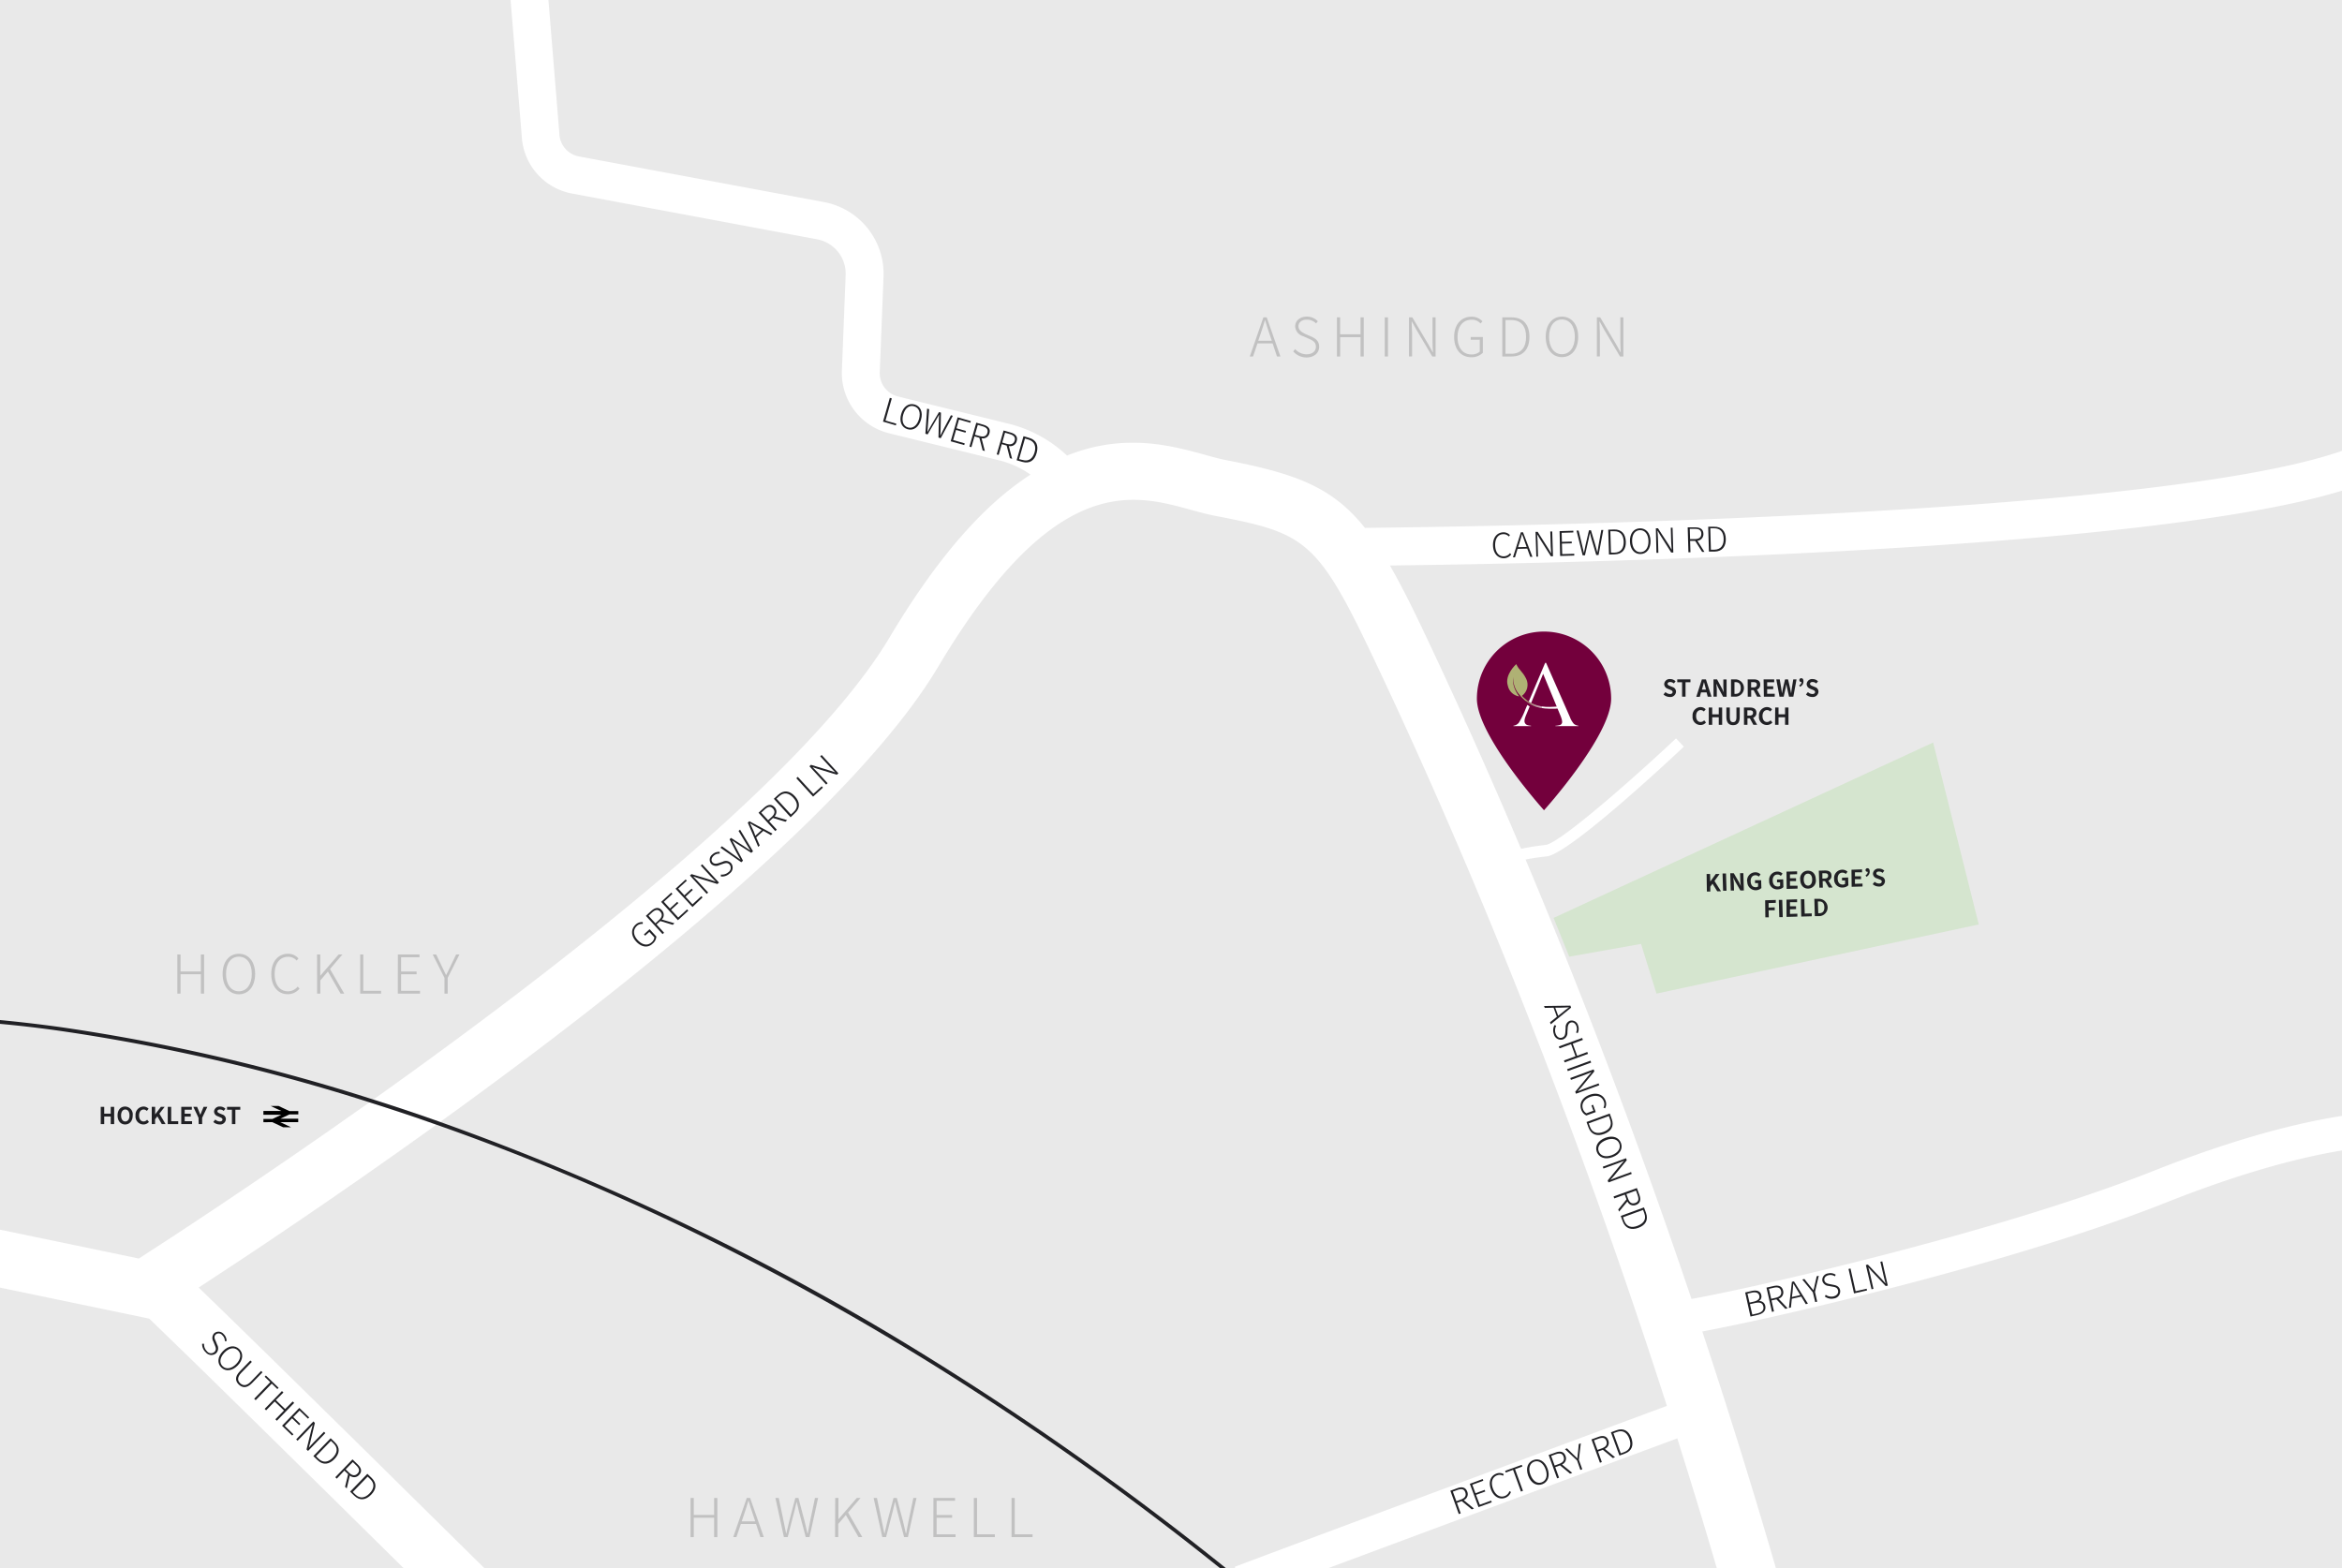<svg xmlns="http://www.w3.org/2000/svg" xmlns:xlink="http://www.w3.org/1999/xlink" viewBox="0 0 618.91 414.5"><defs><style>.cls-1{fill:none;}.cls-2{fill:#e9e9e9;}.cls-3{fill:#73003c;}.cls-4{fill:#fff;}.cls-5{fill:#d5e5cf;}.cls-6{clip-path:url(#clip-path);}.cls-7{fill:#afb174;}.cls-8{fill:#afb274;}.cls-9{fill:#b0b275;}.cls-10{fill:#b0b376;}.cls-11{fill:#b1b377;}.cls-12{fill:#b2b478;}.cls-13{fill:#b2b479;}.cls-14{fill:#b3b57a;}.cls-15{fill:#b3b57b;}.cls-16{fill:#b4b67c;}.cls-17{fill:#b4b67d;}.cls-18{fill:#b5b77e;}.cls-19{fill:#b6b87f;}.cls-20{fill:#b6b980;}.cls-21{fill:#b7b981;}.cls-22{fill:#b7ba82;}.cls-23{fill:#b8ba83;}.cls-24{fill:#b9bb84;}.cls-25{fill:#b9bb85;}.cls-26{fill:#babc86;}.cls-27{fill:#babc87;}.cls-28{fill:#bbbd88;}.cls-29{fill:#bbbd89;}.cls-30{fill:#bcbe8a;}.cls-31{fill:#bcbf8b;}.cls-32{fill:#bdbf8c;}.cls-33{fill:#bec08d;}.cls-34{fill:#bec08e;}.cls-35{fill:#bfc18f;}.cls-36{fill:#bfc190;}.cls-37{fill:#c0c291;}.cls-38{fill:#c0c292;}.cls-39{fill:#c1c393;}.cls-40{fill:#c1c394;}.cls-41{fill:#c2c495;}.cls-42{fill:#c2c595;}.cls-43{fill:#c3c596;}.cls-44{fill:#c4c697;}.cls-45{fill:#c4c698;}.cls-46{fill:#c5c799;}.cls-47{fill:#c5c79a;}.cls-48{fill:#c6c89b;}.cls-49{fill:#c6c89c;}.cls-50{fill:#c7c99d;}.cls-51{fill:#c7c99e;}.cls-52{fill:#c8ca9f;}.cls-53{fill:#c9cba0;}.cls-54{fill:#c9cba1;}.cls-55{fill:#cacca2;}.cls-56{fill:#cacca3;}.cls-57{fill:#cbcda4;}.cls-58{fill:#cbcda5;}.cls-59{fill:#cccea6;}.cls-60{fill:#cdcea7;}.cls-61{fill:#cdcfa8;}.cls-62{fill:#ced0a9;}.cls-63{fill:#ced0aa;}.cls-64{fill:#cfd1ab;}.cls-65{fill:#cfd1ac;}.cls-66{fill:#d0d2ad;}.cls-67{fill:#d1d2ae;}.cls-68{fill:#d1d3af;}.cls-69{fill:#d2d4b0;}.cls-70{fill:#d2d4b1;}.cls-71{fill:#d3d5b2;}.cls-72{fill:#d3d5b3;}.cls-73{fill:#d4d6b4;}.cls-74{fill:#d5d6b5;}.cls-75{fill:#d5d7b6;}.cls-76{fill:#d6d7b7;}.cls-77{fill:#d6d8b8;}.cls-78{fill:#d7d9b9;}.cls-79{fill:#d7d9ba;}.cls-80{fill:#d8dabb;}.cls-81{fill:#d9dabc;}.cls-82{fill:#d9dbbd;}.cls-83{fill:#dadbbe;}.cls-84{fill:#dadcbf;}.cls-85{fill:#dbddc0;}.cls-86{fill:#dcddc1;}.cls-87{fill:#dcdec2;}.cls-88{fill:#dddec3;}.cls-89{fill:#dddfc4;}.cls-90{fill:#dedfc5;}.cls-91{fill:#dee0c6;}.cls-92{fill:#dfe1c7;}.cls-93{fill:#e0e1c8;}.cls-94{fill:#e0e2c9;}.cls-95{fill:#e1e2ca;}.cls-96{fill:#e1e3cb;}.cls-97{fill:#e2e3cc;}.cls-98{fill:#e3e4cd;}.cls-99{fill:#e3e4ce;}.cls-100{fill:#e4e5d0;}.cls-101{fill:#e4e6d1;}.cls-102{fill:#e5e6d2;}.cls-103{fill:#e5e7d3;}.cls-104{fill:#e6e7d4;}.cls-105{fill:#e7e8d5;}.cls-106{fill:#e7e8d6;}.cls-107{fill:#e8e9d7;}.cls-108{fill:#e8ead8;}.cls-109{fill:#e9ead9;}.cls-110{fill:#eaebda;}.cls-111{fill:#eaebdb;}.cls-112{fill:#ebecdc;}.cls-113{fill:#ebecdd;}.cls-114{fill:#ecedde;}.cls-115{fill:#edeedf;}.cls-116{fill:#edeee0;}.cls-117{fill:#eeefe1;}.cls-118{fill:#eeefe2;}.cls-119{fill:#eff0e3;}.cls-120{fill:#f0f0e4;}.cls-121{fill:#f0f1e5;}.cls-122{fill:#f1f2e6;}.cls-123{fill:#f2f2e7;}.cls-124{fill:#f2f3e8;}.cls-125{fill:#f3f3e9;}.cls-126{fill:#f3f4ea;}.cls-127{fill:#f4f4eb;}.cls-128{fill:#f5f5ec;}.cls-129{fill:#f5f6ed;}.cls-130{fill:#f6f6ee;}.cls-131{fill:#f6f7ef;}.cls-132{fill:#f7f7f0;}.cls-133{fill:#f8f8f1;}.cls-134{fill:#f8f8f2;}.cls-135{fill:#f9f9f3;}.cls-136{fill:#f9f9f4;}.cls-137{fill:#fafaf5;}.cls-138{fill:#fafbf6;}.cls-139{fill:#fbfbf7;}.cls-140{fill:#fbfcf8;}.cls-141{fill:#fcfcf9;}.cls-142{fill:#fdfdfa;}.cls-143{fill:#fdfdfb;}.cls-144{fill:#fdfdfc;}.cls-145{fill:#fefefd;}.cls-146{fill:#fefefe;}.cls-147{fill:#fffffe;}.cls-148{fill:#212125;}.cls-149{opacity:0.2;}.cls-150{fill:#222125;}</style><clipPath id="clip-path"><path class="cls-1" d="M411.45,186.74c-2.33.15-5.72.54-8.89-2.45l-.36-.38a3.63,3.63,0,0,0,1.11-4.53c-1.05-2.08-1.75-2.06-2.62-3.85,0,0-3.17,2.8-2.22,5.72a3.59,3.59,0,0,0,3,2.81,8.61,8.61,0,0,1-1.28-2.31,5.65,5.65,0,0,1-.26-2.81,2.08,2.08,0,0,1,.07-.33c0,.11-.05.22-.07.33a6.25,6.25,0,0,0,1.75,4.82,1,1,0,0,0,.18.24c2.93,3.22,5.79,3.31,8.48,3.31.56,0,1.07,0,1.52-.08"></path></clipPath></defs><g id="Layer_2" data-name="Layer 2"><g id="Artwrok"><rect class="cls-2" width="618.91" height="414.5"></rect><path class="cls-3" d="M425.77,184.66c0,9.79-17.74,29.49-17.74,29.49s-17.74-19.7-17.74-29.49a17.74,17.74,0,0,1,35.48,0Z"></path><path class="cls-4" d="M115.32,297.26l-4.62-1.62c-4.45-1.52-8.8-2.94-13.07-4.29C68.48,312,44.36,327.7,36.69,332.63L0,325l0,.09v15.23l39.45,8.2c10.86,10.4,41.64,40.68,67.27,66h21.34c-9.81-9.7-56.93-56.25-75.56-74.22C65.41,331.89,88.82,316.34,115.32,297.26Z"></path><path class="cls-4" d="M618.91,119.16c-49.94,17.42-224.72,20-258.21,20.36-8.5-10.66-18-14.32-36.61-17.89-1.6-.31-3.53-.83-5.56-1.4-8.84-2.43-20.95-5.76-35.75-.14l-.8.32a34.67,34.67,0,0,0-15.5-8.44l-29.17-7.18a6.34,6.34,0,0,1-4.82-6.4l1-25.35a19.28,19.28,0,0,0-15.64-19.61L153,41.35a6.32,6.32,0,0,1-5.17-5.92L144.93,0h-10l2.95,36a16.28,16.28,0,0,0,13.32,15.16L216,63.26a9.23,9.23,0,0,1,7.48,9.39l-1,25.34a16.4,16.4,0,0,0,12.43,16.51l29.17,7.18a24.63,24.63,0,0,1,8.25,3.76c-12.66,8.16-24.94,22.38-37.29,43.1-21.5,36.08-86.17,86.39-136.4,122.09q6,1.9,12.32,4.05c1.78.61,3.56,1.24,5.34,1.87,49.76-35.89,110-84,131.63-120.33,30.64-51.42,51.43-45.7,66.61-41.52,2.33.64,4.53,1.24,6.71,1.66,23.26,4.47,26.78,6.19,41.07,36.21,34.64,72.83,60.5,144,78.18,199C415.16,381,329.9,412.66,326.3,414.12l.15.38h24.46c24.35-9.08,64.41-24,92.34-34.34,3.92,12.43,7.41,23.94,10.45,34.34h15.62c-5.15-17.74-11.62-38.93-19.46-62.59,2.17-.4,5.09-1,9.05-1.82,9.67-2,21.24-4.73,32.56-7.55,22.92-5.72,55.58-14.64,81-24.73,20.51-8.14,35.82-12,46.46-13.75v-9.13c-11.4,1.77-27.78,5.78-49.78,14.52C527.27,326.07,462.34,340.6,447,343.31,429.62,291.75,406,229.56,375.87,166.13c-3.12-6.57-5.89-12-8.56-16.67,44.85-.53,198.72-3.52,251.6-19.78Z"></path><path class="cls-4" d="M400.21,227.83l-.83-2.88a63.27,63.27,0,0,1,9.05-1.63c3.75-.44,23.15-17.51,34.49-28.17l2.06,2.19c-5,4.72-30.36,28.28-36.2,29A60.51,60.51,0,0,0,400.21,227.83Z"></path><polygon class="cls-5" points="410.56 242.6 414.69 252.85 433.67 249.48 437.75 262.61 522.92 244.33 510.86 196.25 410.56 242.6"></polygon><g class="cls-6"><polygon class="cls-7" points="406.72 175.53 406.82 175.57 402.7 187.31 399.04 187.31 397.52 186.77 397.52 175.53 406.72 175.53"></polygon><polygon class="cls-7" points="406.82 175.57 406.85 175.58 402.73 187.31 402.7 187.31 406.82 175.57"></polygon><polygon class="cls-8" points="406.85 175.58 406.88 175.59 402.77 187.31 402.73 187.31 406.85 175.58"></polygon><polygon class="cls-9" points="406.88 175.59 406.91 175.6 402.8 187.31 402.77 187.31 406.88 175.59"></polygon><polygon class="cls-10" points="406.91 175.6 406.94 175.61 402.83 187.31 402.8 187.31 406.91 175.6"></polygon><polygon class="cls-11" points="406.94 175.61 406.97 175.62 402.86 187.31 402.83 187.31 406.94 175.61"></polygon><polygon class="cls-12" points="406.97 175.62 406.99 175.63 402.89 187.31 402.86 187.31 406.97 175.62"></polygon><polygon class="cls-13" points="406.99 175.63 407.02 175.64 402.93 187.31 402.89 187.31 406.99 175.63"></polygon><polygon class="cls-14" points="407.02 175.64 407.05 175.65 402.96 187.31 402.93 187.31 407.02 175.64"></polygon><polygon class="cls-15" points="407.05 175.65 407.08 175.66 402.99 187.31 402.96 187.31 407.05 175.65"></polygon><polygon class="cls-16" points="407.08 175.66 407.11 175.67 403.02 187.31 402.99 187.31 407.08 175.66"></polygon><polygon class="cls-17" points="407.11 175.67 407.14 175.68 403.06 187.31 403.02 187.31 407.11 175.67"></polygon><polygon class="cls-18" points="407.14 175.68 407.17 175.69 403.09 187.31 403.06 187.31 407.14 175.68"></polygon><polygon class="cls-18" points="407.17 175.69 407.19 175.7 403.12 187.31 403.09 187.31 407.17 175.69"></polygon><polygon class="cls-19" points="407.19 175.7 407.22 175.71 403.15 187.31 403.12 187.31 407.19 175.7"></polygon><polygon class="cls-20" points="407.22 175.71 407.25 175.72 403.18 187.31 403.15 187.31 407.22 175.71"></polygon><polygon class="cls-21" points="407.25 175.72 407.28 175.73 403.22 187.31 403.18 187.31 407.25 175.72"></polygon><polygon class="cls-22" points="407.28 175.73 407.31 175.74 403.25 187.31 403.22 187.31 407.28 175.73"></polygon><polygon class="cls-23" points="407.31 175.74 407.34 175.75 403.28 187.31 403.25 187.31 407.31 175.74"></polygon><polygon class="cls-24" points="407.34 175.75 407.37 175.76 403.31 187.31 403.28 187.31 407.34 175.75"></polygon><polygon class="cls-25" points="407.37 175.76 407.39 175.77 403.35 187.31 403.31 187.31 407.37 175.76"></polygon><polygon class="cls-26" points="407.39 175.77 407.42 175.78 403.38 187.31 403.35 187.31 407.39 175.77"></polygon><polygon class="cls-27" points="407.42 175.78 407.45 175.79 403.41 187.31 403.38 187.31 407.42 175.78"></polygon><polygon class="cls-28" points="407.45 175.79 407.48 175.8 403.44 187.31 403.41 187.31 407.45 175.79"></polygon><polygon class="cls-29" points="407.48 175.8 407.51 175.81 403.47 187.31 403.44 187.31 407.48 175.8"></polygon><polygon class="cls-30" points="407.51 175.81 407.54 175.82 403.51 187.31 403.47 187.31 407.51 175.81"></polygon><polygon class="cls-31" points="407.54 175.82 407.57 175.83 403.54 187.31 403.51 187.31 407.54 175.82"></polygon><polygon class="cls-32" points="407.57 175.83 407.6 175.84 403.57 187.31 403.54 187.31 407.57 175.83"></polygon><polygon class="cls-33" points="407.6 175.84 407.62 175.85 403.6 187.31 403.57 187.31 407.6 175.84"></polygon><polygon class="cls-34" points="407.62 175.85 407.65 175.86 403.63 187.31 403.6 187.31 407.62 175.85"></polygon><polygon class="cls-35" points="407.65 175.86 407.68 175.87 403.67 187.31 403.63 187.31 407.65 175.86"></polygon><polygon class="cls-36" points="407.68 175.87 407.71 175.88 403.7 187.31 403.67 187.31 407.68 175.87"></polygon><polygon class="cls-37" points="407.71 175.88 407.74 175.89 403.73 187.31 403.7 187.31 407.71 175.88"></polygon><polygon class="cls-38" points="407.74 175.89 407.77 175.9 403.76 187.31 403.73 187.31 407.74 175.89"></polygon><polygon class="cls-39" points="407.77 175.9 407.8 175.91 403.8 187.31 403.76 187.31 407.77 175.9"></polygon><polygon class="cls-40" points="407.8 175.91 407.82 175.92 403.83 187.31 403.8 187.31 407.8 175.91"></polygon><polygon class="cls-41" points="407.82 175.92 407.85 175.93 403.86 187.31 403.83 187.31 407.82 175.92"></polygon><polygon class="cls-42" points="407.85 175.93 407.88 175.94 403.89 187.31 403.86 187.31 407.85 175.93"></polygon><polygon class="cls-43" points="407.88 175.94 407.91 175.95 403.92 187.31 403.89 187.31 407.88 175.94"></polygon><polygon class="cls-44" points="407.91 175.95 407.94 175.96 403.96 187.31 403.92 187.31 407.91 175.95"></polygon><polygon class="cls-45" points="407.94 175.96 407.97 175.97 403.99 187.31 403.96 187.31 407.94 175.96"></polygon><polygon class="cls-46" points="407.97 175.97 408 175.98 404.02 187.31 403.99 187.31 407.97 175.97"></polygon><polygon class="cls-47" points="408 175.98 408.02 175.99 404.05 187.31 404.02 187.31 408 175.98"></polygon><polygon class="cls-48" points="408.02 175.99 408.05 176 404.08 187.31 404.05 187.31 408.02 175.99"></polygon><polygon class="cls-49" points="408.05 176 408.08 176.01 404.12 187.31 404.08 187.31 408.05 176"></polygon><polygon class="cls-50" points="408.08 176.01 408.11 176.02 404.15 187.31 404.12 187.31 408.08 176.01"></polygon><polygon class="cls-51" points="408.11 176.02 408.14 176.03 404.18 187.31 404.15 187.31 408.11 176.02"></polygon><polygon class="cls-52" points="408.14 176.03 408.17 176.04 404.21 187.31 404.18 187.31 408.14 176.03"></polygon><polygon class="cls-53" points="408.17 176.04 408.2 176.05 404.25 187.31 404.21 187.31 408.17 176.04"></polygon><polygon class="cls-54" points="408.2 176.05 408.23 176.06 404.28 187.31 404.25 187.31 408.2 176.05"></polygon><polygon class="cls-55" points="408.23 176.06 408.25 176.07 404.31 187.31 404.28 187.31 408.23 176.06"></polygon><polygon class="cls-56" points="408.25 176.07 408.28 176.08 404.34 187.31 404.31 187.31 408.25 176.07"></polygon><polygon class="cls-57" points="408.28 176.08 408.31 176.09 404.37 187.31 404.34 187.31 408.28 176.08"></polygon><polygon class="cls-58" points="408.31 176.09 408.34 176.1 404.41 187.31 404.37 187.31 408.31 176.09"></polygon><polygon class="cls-59" points="408.34 176.1 408.37 176.11 404.44 187.31 404.41 187.31 408.34 176.1"></polygon><polygon class="cls-60" points="408.37 176.11 408.4 176.12 404.47 187.31 404.44 187.31 408.37 176.11"></polygon><polygon class="cls-61" points="408.4 176.12 408.43 176.13 404.5 187.31 404.47 187.31 408.4 176.12"></polygon><polygon class="cls-62" points="408.43 176.13 408.45 176.14 404.54 187.31 404.5 187.31 408.43 176.13"></polygon><polygon class="cls-63" points="408.45 176.14 408.48 176.15 404.57 187.31 404.54 187.31 408.45 176.14"></polygon><polygon class="cls-64" points="408.48 176.15 408.51 176.16 404.6 187.31 404.57 187.31 408.48 176.15"></polygon><polygon class="cls-65" points="408.51 176.16 408.54 176.17 404.63 187.31 404.6 187.31 408.51 176.16"></polygon><polygon class="cls-66" points="408.54 176.17 408.57 176.18 404.66 187.31 404.63 187.31 408.54 176.17"></polygon><polygon class="cls-67" points="408.57 176.18 408.6 176.19 404.7 187.31 404.66 187.31 408.57 176.18"></polygon><polygon class="cls-68" points="408.6 176.19 408.63 176.2 404.73 187.31 404.7 187.31 408.6 176.19"></polygon><polygon class="cls-69" points="408.63 176.2 408.65 176.21 404.76 187.31 404.73 187.31 408.63 176.2"></polygon><polygon class="cls-70" points="408.65 176.21 408.68 176.22 404.79 187.31 404.76 187.31 408.65 176.21"></polygon><polygon class="cls-71" points="408.68 176.22 408.71 176.23 404.82 187.31 404.79 187.31 408.68 176.22"></polygon><polygon class="cls-72" points="408.71 176.23 408.74 176.24 404.86 187.31 404.82 187.31 408.71 176.23"></polygon><polygon class="cls-73" points="408.74 176.24 408.77 176.25 404.89 187.31 404.86 187.31 408.74 176.24"></polygon><polygon class="cls-74" points="408.77 176.25 408.8 176.26 404.92 187.31 404.89 187.31 408.77 176.25"></polygon><polygon class="cls-75" points="408.8 176.26 408.83 176.27 404.95 187.31 404.92 187.31 408.8 176.26"></polygon><polygon class="cls-76" points="408.83 176.27 408.86 176.28 404.99 187.31 404.95 187.31 408.83 176.27"></polygon><polygon class="cls-77" points="408.86 176.28 408.88 176.29 405.02 187.31 404.99 187.31 408.86 176.28"></polygon><polygon class="cls-78" points="408.88 176.29 408.91 176.3 405.05 187.31 405.02 187.31 408.88 176.29"></polygon><polygon class="cls-79" points="408.91 176.3 408.94 176.31 405.08 187.31 405.05 187.31 408.91 176.3"></polygon><polygon class="cls-80" points="408.94 176.31 408.97 176.32 405.11 187.31 405.08 187.31 408.94 176.31"></polygon><polygon class="cls-81" points="408.97 176.32 409 176.33 405.15 187.31 405.11 187.31 408.97 176.32"></polygon><polygon class="cls-82" points="409 176.33 409.03 176.34 405.18 187.31 405.15 187.31 409 176.33"></polygon><polygon class="cls-83" points="409.03 176.34 409.06 176.35 405.21 187.31 405.18 187.31 409.03 176.34"></polygon><polygon class="cls-84" points="409.06 176.35 409.08 176.36 405.24 187.31 405.21 187.31 409.06 176.35"></polygon><polygon class="cls-85" points="409.08 176.36 409.11 176.37 405.27 187.31 405.24 187.31 409.08 176.36"></polygon><polygon class="cls-86" points="409.11 176.37 409.14 176.38 405.31 187.31 405.27 187.31 409.11 176.37"></polygon><polygon class="cls-87" points="409.14 176.38 409.17 176.39 405.34 187.31 405.31 187.31 409.14 176.38"></polygon><polygon class="cls-88" points="409.17 176.39 409.2 176.4 405.37 187.31 405.34 187.31 409.17 176.39"></polygon><polygon class="cls-89" points="409.2 176.4 409.23 176.41 405.4 187.31 405.37 187.31 409.2 176.4"></polygon><polygon class="cls-90" points="409.23 176.41 409.26 176.42 405.44 187.31 405.4 187.31 409.23 176.41"></polygon><polygon class="cls-91" points="409.26 176.42 409.29 176.43 405.47 187.31 405.44 187.31 409.26 176.42"></polygon><polygon class="cls-92" points="409.29 176.43 409.31 176.44 405.5 187.31 405.47 187.31 409.29 176.43"></polygon><polygon class="cls-93" points="409.31 176.44 409.34 176.45 405.53 187.31 405.5 187.31 409.31 176.44"></polygon><polygon class="cls-94" points="409.34 176.45 409.37 176.46 405.56 187.31 405.53 187.31 409.34 176.45"></polygon><polygon class="cls-95" points="409.37 176.46 409.4 176.47 405.6 187.31 405.56 187.31 409.37 176.46"></polygon><polygon class="cls-96" points="409.4 176.47 409.43 176.48 405.63 187.31 405.6 187.31 409.4 176.47"></polygon><polygon class="cls-97" points="409.43 176.48 409.46 176.49 405.66 187.31 405.63 187.31 409.43 176.48"></polygon><polygon class="cls-98" points="409.46 176.49 409.49 176.5 405.69 187.31 405.66 187.31 409.46 176.49"></polygon><polygon class="cls-99" points="409.49 176.5 409.51 176.51 405.73 187.31 405.69 187.31 409.49 176.5"></polygon><polygon class="cls-100" points="409.51 176.51 409.54 176.52 405.76 187.31 405.73 187.31 409.51 176.51"></polygon><polygon class="cls-101" points="409.54 176.52 409.57 176.53 405.79 187.31 405.76 187.31 409.54 176.52"></polygon><polygon class="cls-102" points="409.57 176.53 409.6 176.54 405.82 187.31 405.79 187.31 409.57 176.53"></polygon><polygon class="cls-103" points="409.6 176.54 409.63 176.55 405.85 187.31 405.82 187.31 409.6 176.54"></polygon><polygon class="cls-104" points="409.63 176.55 409.66 176.56 405.89 187.31 405.85 187.31 409.63 176.55"></polygon><polygon class="cls-105" points="409.66 176.56 409.69 176.57 405.92 187.31 405.89 187.31 409.66 176.56"></polygon><polygon class="cls-106" points="409.69 176.57 409.71 176.58 405.95 187.31 405.92 187.31 409.69 176.57"></polygon><polygon class="cls-107" points="409.71 176.58 409.74 176.59 405.98 187.31 405.95 187.31 409.71 176.58"></polygon><polygon class="cls-108" points="409.74 176.59 409.77 176.6 406.01 187.31 405.98 187.31 409.74 176.59"></polygon><polygon class="cls-109" points="409.77 176.6 409.8 176.61 406.05 187.31 406.01 187.31 409.77 176.6"></polygon><polygon class="cls-110" points="409.8 176.61 409.83 176.62 406.08 187.31 406.05 187.31 409.8 176.61"></polygon><polygon class="cls-111" points="409.83 176.62 409.86 176.63 406.11 187.31 406.08 187.31 409.83 176.62"></polygon><polygon class="cls-112" points="409.86 176.63 409.89 176.64 406.14 187.31 406.11 187.31 409.86 176.63"></polygon><polygon class="cls-113" points="409.89 176.64 409.92 176.65 406.18 187.31 406.14 187.31 409.89 176.64"></polygon><polygon class="cls-114" points="409.92 176.65 409.94 176.66 406.21 187.31 406.18 187.31 409.92 176.65"></polygon><polygon class="cls-115" points="409.94 176.66 409.97 176.67 406.24 187.31 406.21 187.31 409.94 176.66"></polygon><polygon class="cls-116" points="409.97 176.67 410 176.69 406.27 187.31 406.24 187.31 409.97 176.67"></polygon><polygon class="cls-117" points="410 176.69 410.03 176.69 406.3 187.31 406.27 187.31 410 176.69"></polygon><polygon class="cls-118" points="410.03 176.69 410.06 176.71 406.34 187.31 406.3 187.31 410.03 176.69"></polygon><polygon class="cls-119" points="410.06 176.71 410.09 176.72 406.37 187.31 406.34 187.31 410.06 176.71"></polygon><polygon class="cls-120" points="410.09 176.72 410.12 176.72 406.4 187.31 406.37 187.31 410.09 176.72"></polygon><polygon class="cls-121" points="410.12 176.72 410.14 176.74 406.43 187.31 406.4 187.31 410.12 176.72"></polygon><polygon class="cls-122" points="410.14 176.74 410.17 176.75 406.46 187.31 406.43 187.31 410.14 176.74"></polygon><polygon class="cls-123" points="410.17 176.75 410.2 176.75 406.5 187.31 406.46 187.31 410.17 176.75"></polygon><polygon class="cls-124" points="410.2 176.75 410.23 176.76 406.53 187.31 406.5 187.31 410.2 176.75"></polygon><polygon class="cls-125" points="410.23 176.76 410.26 176.78 406.56 187.31 406.53 187.31 410.23 176.76"></polygon><polygon class="cls-126" points="410.26 176.78 410.29 176.78 406.59 187.31 406.56 187.31 410.26 176.78"></polygon><polygon class="cls-127" points="410.29 176.78 410.32 176.79 406.63 187.31 406.59 187.31 410.29 176.78"></polygon><polygon class="cls-128" points="410.32 176.79 410.35 176.81 406.66 187.31 406.63 187.31 410.32 176.79"></polygon><polygon class="cls-129" points="410.35 176.81 410.37 176.81 406.69 187.31 406.66 187.31 410.35 176.81"></polygon><polygon class="cls-130" points="410.37 176.81 410.4 176.82 406.72 187.31 406.69 187.31 410.37 176.81"></polygon><polygon class="cls-131" points="410.4 176.82 410.43 176.84 406.75 187.31 406.72 187.31 410.4 176.82"></polygon><polygon class="cls-132" points="410.43 176.84 410.46 176.84 406.79 187.31 406.75 187.31 410.43 176.84"></polygon><polygon class="cls-133" points="410.46 176.84 410.49 176.85 406.82 187.31 406.79 187.31 410.46 176.84"></polygon><polygon class="cls-134" points="410.49 176.85 410.52 176.87 406.85 187.31 406.82 187.31 410.49 176.85"></polygon><polygon class="cls-135" points="410.52 176.87 410.55 176.88 406.88 187.31 406.85 187.31 410.52 176.87"></polygon><polygon class="cls-136" points="410.55 176.88 410.57 176.89 406.92 187.31 406.88 187.31 410.55 176.88"></polygon><polygon class="cls-137" points="410.57 176.89 410.6 176.9 406.95 187.31 406.92 187.31 410.57 176.89"></polygon><polygon class="cls-138" points="410.6 176.9 410.63 176.91 406.98 187.31 406.95 187.31 410.6 176.9"></polygon><polygon class="cls-139" points="410.63 176.91 410.66 176.92 407.01 187.31 406.98 187.31 410.63 176.91"></polygon><polygon class="cls-140" points="410.66 176.92 410.69 176.93 407.04 187.31 407.01 187.31 410.66 176.92"></polygon><polygon class="cls-141" points="410.69 176.93 410.72 176.94 407.08 187.31 407.04 187.31 410.69 176.93"></polygon><polygon class="cls-142" points="410.72 176.94 410.75 176.95 407.11 187.31 407.08 187.31 410.72 176.94"></polygon><polygon class="cls-143" points="410.75 176.95 410.77 176.96 407.14 187.31 407.11 187.31 410.75 176.95"></polygon><polygon class="cls-144" points="410.77 176.96 410.8 176.97 407.17 187.31 407.14 187.31 410.77 176.96"></polygon><polygon class="cls-145" points="410.8 176.97 410.83 176.98 407.2 187.31 407.17 187.31 410.8 176.97"></polygon><polygon class="cls-146" points="410.83 176.98 410.86 176.99 407.24 187.31 407.2 187.31 410.83 176.98"></polygon><polygon class="cls-147" points="410.86 176.99 410.89 177 407.27 187.31 407.24 187.31 410.86 176.99"></polygon><polygon class="cls-4" points="410.89 177 410.92 177.01 407.3 187.31 407.27 187.31 410.89 177"></polygon><polygon class="cls-4" points="410.92 177.01 411.9 177.35 411.9 187.31 407.3 187.31 410.92 177.01"></polygon></g><path class="cls-4" d="M415.92,191.32a5.93,5.93,0,0,1-1.06-1.84l-6.28-14.28h-.25L404,185.41c.21.14.42.26.63.38l3.17-7.7L412.32,189a8.25,8.25,0,0,1,.36,1,3.07,3.07,0,0,1,.13.71.85.85,0,0,1-.44.87,4.73,4.73,0,0,1-1.32.24v.1h6.07v-.11A2.31,2.31,0,0,1,415.92,191.32Z"></path><path class="cls-4" d="M402.87,190.52a2.88,2.88,0,0,1,.2-.93c0-.1.52-1.29,1.17-2.87l-.63-.41-.52,1.23a20.25,20.25,0,0,1-1.71,3.48,2.18,2.18,0,0,1-1.43.78v.11h4.65v-.1a3.62,3.62,0,0,1-1.1-.22A1.11,1.11,0,0,1,402.87,190.52Z"></path><path class="cls-148" d="M235.15,105.15l.52.15L234,111.16l2.87.82-.13.45-3.39-1Z"></path><path class="cls-148" d="M238.16,109.41c.57-2,2-2.94,3.54-2.5s2.27,2,1.69,4-2,3-3.56,2.53S237.58,111.41,238.16,109.41Zm4.7,1.35c.49-1.72,0-3-1.29-3.38s-2.37.47-2.87,2.18,0,3.06,1.26,3.42S242.36,112.47,242.86,110.76Z"></path><path class="cls-148" d="M245,108l.54.15-.29,3.87c-.05.73-.11,1.45-.17,2.19h0c.35-.65.71-1.29,1.07-1.92l2-3.38.51.15-.08,3.93c0,.73-.07,1.46-.1,2.19l0,0c.33-.66.65-1.3,1-2l1.82-3.43.5.15-3.2,5.91-.59-.17.1-4.54c0-.53.05-1,.08-1.52h0c-.25.46-.5.86-.76,1.33l-2.29,3.9-.59-.17Z"></path><path class="cls-148" d="M253.07,110.3l3.49,1-.13.44-3-.85-.66,2.3,2.5.72-.12.44-2.5-.72-.77,2.67,3.06.88-.13.45-3.58-1Z"></path><path class="cls-148" d="M258,111.72l1.84.53c1.26.36,2,1.06,1.62,2.29a1.73,1.73,0,0,1-2.07,1.28l.87,3.38-.59-.17-.86-3.33-1.29-.37-.81,2.85-.52-.15Zm.85,3.52c1.09.32,1.82.06,2.08-.85s-.24-1.43-1.33-1.74l-1.21-.35-.74,2.6Z"></path><path class="cls-148" d="M265.21,113.78l1.84.53c1.25.36,2,1.06,1.62,2.29a1.72,1.72,0,0,1-2.07,1.28l.87,3.38-.59-.17-.86-3.33-1.29-.37-.82,2.85-.51-.15Zm.85,3.53c1.09.31,1.82,0,2.08-.86s-.24-1.43-1.34-1.74l-1.2-.35-.74,2.6Z"></path><path class="cls-148" d="M270.47,115.29l1.48.43c1.94.56,2.55,2,2,4s-1.87,2.9-3.8,2.35l-1.49-.43Zm-.25,6.28c1.66.48,2.71-.41,3.18-2s0-2.92-1.62-3.39l-.92-.27-1.56,5.44Z"></path><path class="cls-148" d="M394.55,144.17c-.06-2.1,1.06-3.43,2.73-3.48a2.28,2.28,0,0,1,1.75.75l-.3.36a1.82,1.82,0,0,0-1.44-.62c-1.39,0-2.23,1.18-2.17,3s.94,2.9,2.31,2.86a2.09,2.09,0,0,0,1.61-.84l.32.34a2.45,2.45,0,0,1-1.94,1C395.8,147.54,394.61,146.27,394.55,144.17Z"></path><path class="cls-148" d="M401.92,140.68l.56,0,2.49,6.49-.58,0L403.6,145l-2.56.07-.68,2.23h-.54Zm-.75,3.94,2.27-.06-.43-1.18c-.29-.75-.53-1.44-.79-2.23h0c-.2.8-.41,1.5-.65,2.27Z"></path><path class="cls-148" d="M405.79,140.56h.56l2.81,4.43.77,1.3h0c-.05-.65-.11-1.31-.13-1.95l-.11-3.88.51,0,.2,6.56-.56,0-2.81-4.44-.77-1.29h-.05c.05.63.11,1.24.13,1.89l.11,3.94H406Z"></path><path class="cls-148" d="M412.15,140.38l3.63-.11v.46l-3.09.09.07,2.39,2.6-.07,0,.46-2.6.07.08,2.78,3.18-.09,0,.47-3.73.11Z"></path><path class="cls-148" d="M416.62,140.24h.56l.9,3.77c.17.71.34,1.42.5,2.13h0c.14-.72.29-1.44.44-2.16l.89-3.82.53,0,1.12,3.77c.19.71.37,1.41.57,2.13h0c.11-.73.23-1.44.35-2.16l.69-3.82.52,0-1.24,6.61-.62,0-1.29-4.35c-.12-.52-.25-1-.38-1.48h0c-.09.52-.21,1-.31,1.5l-1,4.41-.61,0Z"></path><path class="cls-148" d="M425,140l1.55-.05c2-.06,3,1.17,3.1,3.17s-.89,3.33-2.9,3.39l-1.55.05Zm1.68,6.06c1.72-.05,2.45-1.22,2.4-2.92s-.84-2.79-2.57-2.74l-.95,0,.16,5.65Z"></path><path class="cls-148" d="M430.74,143.09c-.06-2.08,1-3.41,2.62-3.45s2.76,1.21,2.82,3.29-1,3.45-2.62,3.5S430.8,145.18,430.74,143.09Zm4.89-.14c-.06-1.78-.95-2.87-2.26-2.83s-2.12,1.17-2.06,2.95.94,2.91,2.23,2.87S435.68,144.73,435.63,143Z"></path><path class="cls-148" d="M437.59,139.63l.56,0L441,144l.77,1.3h0c0-.64-.11-1.3-.13-1.94l-.11-3.89H442l.2,6.56-.56,0-2.81-4.44-.77-1.3h-.05c.05.62.11,1.24.13,1.89l.11,3.93-.51,0Z"></path><path class="cls-148" d="M446,139.38l1.91,0c1.31,0,2.2.41,2.24,1.69a1.73,1.73,0,0,1-1.58,1.85l1.86,2.95-.61,0-1.84-2.91-1.34,0,.09,3h-.54Zm1.88,3.1c1.13,0,1.75-.5,1.72-1.45s-.67-1.28-1.8-1.25l-1.25,0,.08,2.7Z"></path><path class="cls-148" d="M451.42,139.22l1.54,0c2-.06,3.05,1.16,3.11,3.17s-.9,3.33-2.91,3.39l-1.55,0Zm1.67,6.06c1.73-.05,2.46-1.21,2.41-2.92s-.85-2.78-2.58-2.73l-.95,0,.16,5.65Z"></path><path class="cls-148" d="M461.19,341.6l1.76-.4c1.29-.29,2.24,0,2.49,1.07a1.42,1.42,0,0,1-.66,1.62v0a1.52,1.52,0,0,1,1.71,1.23c.28,1.24-.52,2.08-2,2.41l-1.9.43Zm2.23,2.43c1.26-.29,1.67-.85,1.5-1.58s-.85-1.05-2-.79l-1.12.25.54,2.36Zm.89,3.13c1.24-.28,1.9-.89,1.67-1.89s-1-1.15-2.29-.86l-1.25.28.63,2.75Z"></path><path class="cls-148" d="M466.82,340.32l1.87-.42c1.27-.29,2.24,0,2.52,1.22a1.72,1.72,0,0,1-1.2,2.12l2.4,2.54-.6.14-2.36-2.5-1.3.29.65,2.89-.53.12Zm2.45,2.68c1.1-.26,1.62-.83,1.41-1.76s-.91-1.13-2-.88l-1.22.28.6,2.63Z"></path><path class="cls-148" d="M473.54,338.79l.54-.12,3.69,5.89-.56.13-1.2-2-2.49.57-.24,2.31-.53.12Zm0,4,2.21-.5-.65-1.07c-.43-.69-.79-1.31-1.2-2h0c-.05.83-.11,1.55-.2,2.36Z"></path><path class="cls-148" d="M479.07,341.56l-2.79-3.39.56-.13,1.39,1.75c.33.41.63.81,1,1.23h0c.14-.52.28-1,.37-1.54l.5-2.17.54-.12-1,4.26.58,2.57-.52.12Z"></path><path class="cls-148" d="M482.24,342.66l.24-.44a2.56,2.56,0,0,0,2,.43c.94-.22,1.42-.85,1.25-1.58s-.73-.9-1.42-1l-1.06-.2a1.83,1.83,0,0,1-1.66-1.31,1.73,1.73,0,0,1,1.53-2,2.5,2.5,0,0,1,2,.36l-.23.41a2.11,2.11,0,0,0-1.65-.3c-.82.18-1.26.74-1.11,1.4s.85.86,1.36.95l1.05.21c.8.15,1.51.42,1.73,1.39a1.89,1.89,0,0,1-1.68,2.21A2.86,2.86,0,0,1,482.24,342.66Z"></path><path class="cls-148" d="M488.5,335.39l.52-.12,1.35,6,2.92-.66.1.45-3.44.78Z"></path><path class="cls-148" d="M493.08,334.35l.54-.12,3.62,3.8,1,1.13h.05c-.18-.62-.36-1.25-.5-1.88l-.87-3.79.5-.11,1.46,6.4-.55.12-3.6-3.81-1-1.12h0c.17.61.35,1.19.49,1.83l.87,3.84-.5.11Z"></path><path class="cls-148" d="M415,265.79l.19.53-5.38,4.4-.2-.54,1.82-1.44-.87-2.4-2.33.05-.19-.5Zm-4,.54.78,2.13,1-.78c.63-.52,1.2-1,1.87-1.45v0c-.83.06-1.55.08-2.36.1Z"></path><path class="cls-148" d="M410.8,270.92l.47.18a2.48,2.48,0,0,0-.17,2.08c.33.92,1,1.31,1.72,1.05s.81-.84.86-1.55l.07-1.07a1.81,1.81,0,0,1,1.08-1.81,1.75,1.75,0,0,1,2.21,1.26,2.49,2.49,0,0,1-.11,2l-.43-.17a2.11,2.11,0,0,0,.09-1.68c-.29-.79-.9-1.16-1.53-.93s-.75.95-.78,1.47l-.07,1.07a1.84,1.84,0,0,1-1.17,1.9,1.9,1.9,0,0,1-2.4-1.39A2.94,2.94,0,0,1,410.8,270.92Z"></path><path class="cls-148" d="M418.11,274.33l.19.51-2.68,1,1.17,3.2,2.68-1,.18.5-6.17,2.25-.18-.51,3.05-1.11-1.17-3.2-3.05,1.11-.18-.51Z"></path><path class="cls-148" d="M420.3,280.34l.19.5-6.17,2.25-.19-.5Z"></path><path class="cls-148" d="M421.14,282.64l.19.52L418,287.23l-1,1.13v.05c.6-.26,1.21-.52,1.81-.74l3.65-1.33.18.48-6.17,2.25-.19-.52,3.33-4.06,1-1.15v0c-.59.24-1.15.49-1.76.72l-3.7,1.35-.18-.49Z"></path><path class="cls-148" d="M420.1,289.35c2-.72,3.6,0,4.19,1.58a2.41,2.41,0,0,1-.12,2l-.44-.17a1.91,1.91,0,0,0,.11-1.63c-.5-1.37-1.86-1.84-3.53-1.24s-2.46,1.81-2,3.2a2.06,2.06,0,0,0,.92,1.15l1.85-.67-.52-1.43L421,292l.7,1.92-2.48.9a2.67,2.67,0,0,1-1.37-1.59C417.3,291.6,418.13,290.07,420.1,289.35Z"></path><path class="cls-148" d="M425.4,294.3l.53,1.46c.69,1.89-.15,3.25-2,3.94s-3.44.2-4.13-1.68l-.53-1.47Zm-5.23,3.5c.6,1.62,1.93,1.95,3.53,1.37s2.38-1.68,1.78-3.31l-.32-.89-5.31,1.93Z"></path><path class="cls-148" d="M424.26,300.71c2-.71,3.56-.09,4.11,1.4s-.29,3-2.24,3.72-3.6.11-4.15-1.39S422.3,301.43,424.26,300.71Zm1.68,4.6c1.67-.62,2.42-1.81,2-3s-1.78-1.65-3.45-1-2.47,1.8-2,3S424.26,305.92,425.94,305.31Z"></path><path class="cls-148" d="M429.71,306.12l.19.53-3.32,4.06-1,1.14v0c.6-.26,1.2-.52,1.8-.74l3.66-1.33.17.48-6.16,2.25-.19-.52,3.33-4.07,1-1.14,0,0c-.58.24-1.14.49-1.76.72l-3.69,1.34-.18-.48Z"></path><path class="cls-148" d="M432.57,314l.66,1.8c.45,1.23.3,2.22-.9,2.66a1.72,1.72,0,0,1-2.25-.93l-2.22,2.7-.21-.57,2.18-2.66-.46-1.26-2.78,1-.18-.51Zm-2.34,2.76c.38,1.07,1,1.51,1.91,1.18s1-1,.62-2.1l-.43-1.18-2.53.93Z"></path><path class="cls-148" d="M434.45,319.12l.53,1.45c.69,1.9-.15,3.26-2,3.94s-3.45.21-4.14-1.68l-.53-1.46Zm-5.23,3.49c.6,1.63,1.93,2,3.53,1.37s2.38-1.68,1.79-3.3l-.33-.9-5.31,1.94Z"></path><path class="cls-148" d="M451,231l.91,0,.06,2h0l1.45-2,1,0-1.34,1.84,1.72,2.72-1,0-1.24-2-.58.79,0,1.28-.91,0Z"></path><path class="cls-148" d="M455.21,230.86l.91,0,.14,4.56-.91,0Z"></path><path class="cls-148" d="M457.25,230.8l.93,0,1.4,2.39.48,1h0a15.55,15.55,0,0,1-.16-1.59l-.06-1.82.87,0,.13,4.57-.92,0-1.39-2.41-.5-1h0c.06.49.14,1.06.16,1.59l.05,1.83-.86,0Z"></path><path class="cls-148" d="M461.71,233a2.18,2.18,0,0,1,2.11-2.45,1.89,1.89,0,0,1,1.43.55l-.46.59a1.24,1.24,0,0,0-.91-.36c-.76,0-1.27.63-1.24,1.61s.5,1.58,1.4,1.55a.86.86,0,0,0,.56-.19l0-.9-.81,0,0-.75,1.62,0,.06,2.06a2.22,2.22,0,0,1-3.72-1.69Z"></path><path class="cls-148" d="M467.53,232.81a2.18,2.18,0,0,1,2.12-2.45,1.92,1.92,0,0,1,1.42.54l-.46.6a1.22,1.22,0,0,0-.91-.36c-.76,0-1.27.63-1.24,1.61s.5,1.58,1.4,1.55a.82.82,0,0,0,.56-.19l0-.9-.81,0,0-.75,1.62-.05.06,2.06a2.16,2.16,0,0,1-1.46.59A2.12,2.12,0,0,1,467.53,232.81Z"></path><path class="cls-148" d="M472.11,230.37l2.8-.08,0,.76-1.88.06,0,1,1.6,0,0,.77-1.6,0,0,1.22,2,0,0,.76-2.87.08Z"></path><path class="cls-148" d="M475.74,232.53a2.06,2.06,0,0,1,2-2.41c1.21,0,2.07.81,2.11,2.29a2.09,2.09,0,0,1-2,2.45C476.64,234.89,475.79,234,475.74,232.53Zm3.15-.09c0-1-.48-1.55-1.15-1.53s-1.1.61-1.07,1.59.48,1.59,1.16,1.57S478.92,233.41,478.89,232.44Z"></path><path class="cls-148" d="M480.65,230.12l1.59-.05c1,0,1.73.29,1.76,1.34a1.32,1.32,0,0,1-.83,1.34l1.12,1.83-1,0-1-1.7-.63,0,.05,1.73-.91,0Zm1.57,2.07c.58,0,.9-.27.89-.76s-.35-.65-.93-.63l-.59,0,0,1.39Z"></path><path class="cls-148" d="M484.7,232.31a2.18,2.18,0,0,1,2.12-2.45,1.92,1.92,0,0,1,1.42.54l-.46.59a1.26,1.26,0,0,0-.91-.35c-.76,0-1.27.63-1.24,1.61s.5,1.57,1.4,1.55a.94.94,0,0,0,.56-.19l0-.9-.81,0,0-.74,1.62-.05.06,2.06a2.16,2.16,0,0,1-1.46.59A2.12,2.12,0,0,1,484.7,232.31Z"></path><path class="cls-148" d="M489.28,229.87l2.8-.09,0,.77-1.88,0,0,1.06,1.6,0,0,.76-1.6,0,0,1.22,2-.06,0,.77-2.87.08Z"></path><path class="cls-148" d="M493,231.32a1,1,0,0,0,.58-.9h-.07A.47.47,0,0,1,493,230a.49.49,0,0,1,.48-.53c.39,0,.61.29.62.82a1.51,1.51,0,0,1-.88,1.45Z"></path><path class="cls-148" d="M494.89,233.69l.51-.64a1.8,1.8,0,0,0,1.17.47c.48,0,.72-.23.71-.55s-.29-.43-.7-.59l-.62-.24a1.34,1.34,0,0,1-1-1.2,1.43,1.43,0,0,1,1.54-1.37,2,2,0,0,1,1.45.55l-.45.58a1.45,1.45,0,0,0-1-.35c-.41,0-.65.2-.64.5s.33.44.72.58l.61.24a1.25,1.25,0,0,1,.95,1.21,1.49,1.49,0,0,1-1.63,1.43A2.46,2.46,0,0,1,494.89,233.69Z"></path><path class="cls-148" d="M466.47,237.94l2.81-.08,0,.76-1.9.06,0,1.19,1.62-.05,0,.77-1.62,0,.05,1.85-.91,0Z"></path><path class="cls-148" d="M470.08,237.84l.91,0,.13,4.56-.91,0Z"></path><path class="cls-148" d="M472.11,237.78l2.8-.09,0,.77-1.88,0,0,1.06,1.6,0,0,.76-1.6.05,0,1.22,1.95-.06,0,.77-2.86.08Z"></path><path class="cls-148" d="M475.91,237.66l.91,0,.11,3.8,1.85-.05,0,.76-2.77.08Z"></path><path class="cls-148" d="M479.47,237.56l1.25,0a2.29,2.29,0,0,1,.18,4.57l-1.3,0Zm1.31,3.8c.85,0,1.37-.5,1.33-1.61s-.57-1.52-1.42-1.49h-.29l.1,3.1Z"></path><path class="cls-148" d="M439.6,183.55l.53-.63a1.78,1.78,0,0,0,1.16.51c.47,0,.72-.21.72-.53s-.27-.44-.68-.62l-.61-.25a1.35,1.35,0,0,1-.93-1.23,1.43,1.43,0,0,1,1.58-1.32,2,2,0,0,1,1.43.59l-.46.57a1.46,1.46,0,0,0-1-.38c-.4,0-.65.18-.65.48s.32.45.71.6l.6.25a1.26,1.26,0,0,1,.91,1.24,1.48,1.48,0,0,1-1.67,1.38A2.48,2.48,0,0,1,439.6,183.55Z"></path><path class="cls-148" d="M444.52,180.32h-1.28v-.76h3.49v.76h-1.3v3.81h-.91Z"></path><path class="cls-148" d="M449.75,179.56h1.07l1.47,4.57h-1L451,183h-1.48l-.32,1.17h-.93Zm0,2.69h1.08l-.13-.5c-.15-.48-.27-1-.4-1.49h0c-.12.5-.25,1-.39,1.49Z"></path><path class="cls-148" d="M452.82,179.56h.94l1.32,2.44.46,1h0a16,16,0,0,1-.12-1.6v-1.82h.86v4.57h-.92l-1.32-2.44-.46-1h0c0,.49.11,1.06.11,1.59v1.83h-.87Z"></path><path class="cls-148" d="M457.45,179.56h1.25a2.29,2.29,0,0,1,.05,4.57h-1.3Zm1.19,3.83c.85,0,1.38-.45,1.38-1.56s-.53-1.54-1.38-1.54h-.28v3.1Z"></path><path class="cls-148" d="M461.85,179.56h1.59c1,0,1.72.34,1.72,1.39a1.31,1.31,0,0,1-.87,1.31l1.06,1.87h-1l-.93-1.73h-.64v1.73h-.91Zm1.51,2.12c.58,0,.91-.25.91-.73s-.33-.66-.91-.66h-.6v1.39Z"></path><path class="cls-148" d="M466.06,179.56h2.8v.76H467v1.06h1.6v.76H467v1.22h2v.77h-2.87Z"></path><path class="cls-148" d="M469.41,179.56h.92l.37,2.23c.07.48.14,1,.21,1.46h0c.1-.5.19-1,.29-1.46l.53-2.23h.79l.52,2.23c.1.47.19,1,.29,1.46h0c.07-.5.14-1,.2-1.46l.37-2.23h.86l-.84,4.57h-1.14l-.51-2.26c-.07-.36-.14-.71-.2-1.06h0c-.06.35-.13.7-.2,1.06l-.5,2.26h-1.11Z"></path><path class="cls-148" d="M475.46,181.12a1,1,0,0,0,.61-.88H476a.46.46,0,0,1-.49-.47.48.48,0,0,1,.49-.52c.39,0,.6.31.6.83a1.52,1.52,0,0,1-.93,1.43Z"></path><path class="cls-148" d="M477.25,183.55l.52-.63a1.82,1.82,0,0,0,1.16.51c.47,0,.73-.21.73-.53s-.28-.44-.69-.62l-.61-.25a1.34,1.34,0,0,1-.92-1.23,1.42,1.42,0,0,1,1.57-1.32,2,2,0,0,1,1.43.59l-.46.57a1.46,1.46,0,0,0-1-.38c-.4,0-.65.18-.65.48s.32.45.71.6l.6.25a1.27,1.27,0,0,1,.92,1.24,1.49,1.49,0,0,1-1.68,1.38A2.43,2.43,0,0,1,477.25,183.55Z"></path><path class="cls-148" d="M447.29,189.27a2.17,2.17,0,0,1,2.12-2.39,1.87,1.87,0,0,1,1.34.59l-.48.58a1.2,1.2,0,0,0-.84-.38c-.69,0-1.21.59-1.21,1.57s.47,1.59,1.19,1.59a1.27,1.27,0,0,0,.94-.45l.48.57a1.85,1.85,0,0,1-1.45.67A2.1,2.1,0,0,1,447.29,189.27Z"></path><path class="cls-148" d="M451.57,187h.91v1.8h1.73V187h.9v4.57h-.9v-2h-1.73v2h-.91Z"></path><path class="cls-148" d="M456.22,189.48V187h.91v2.6c0,.95.33,1.27.86,1.27s.89-.32.89-1.27V187h.87v2.52c0,1.52-.64,2.14-1.76,2.14S456.22,191,456.22,189.48Z"></path><path class="cls-148" d="M460.86,187h1.59c.95,0,1.71.34,1.71,1.39a1.3,1.3,0,0,1-.87,1.31l1.07,1.87h-1l-.94-1.72h-.63v1.72h-.91Zm1.5,2.13c.59,0,.91-.25.91-.74s-.32-.66-.91-.66h-.59v1.4Z"></path><path class="cls-148" d="M464.84,189.27a2.17,2.17,0,0,1,2.12-2.39,1.83,1.83,0,0,1,1.33.59l-.47.58a1.22,1.22,0,0,0-.85-.38c-.69,0-1.2.59-1.2,1.57s.47,1.59,1.19,1.59a1.28,1.28,0,0,0,.94-.45l.48.57a1.87,1.87,0,0,1-1.45.67A2.1,2.1,0,0,1,464.84,189.27Z"></path><path class="cls-148" d="M469.12,187H470v1.8h1.73V187h.9v4.57h-.9v-2H470v2h-.91Z"></path><path class="cls-148" d="M26.62,292.54h.92v1.8h1.72v-1.8h.91v4.56h-.91v-2H27.54v2h-.92Z"></path><path class="cls-148" d="M31.07,294.81c0-1.49.83-2.35,2-2.35a2.06,2.06,0,0,1,2,2.35c0,1.48-.84,2.38-2,2.38S31.07,296.29,31.07,294.81Zm3.15,0c0-1-.44-1.57-1.11-1.57s-1.11.59-1.11,1.57.43,1.59,1.11,1.59S34.22,295.78,34.22,294.81Z"></path><path class="cls-148" d="M35.82,294.84a2.16,2.16,0,0,1,2.12-2.38,1.82,1.82,0,0,1,1.33.58l-.47.58a1.2,1.2,0,0,0-.84-.38c-.7,0-1.21.59-1.21,1.57s.47,1.59,1.19,1.59a1.25,1.25,0,0,0,.94-.45l.48.57a1.84,1.84,0,0,1-1.45.67A2.09,2.09,0,0,1,35.82,294.84Z"></path><path class="cls-148" d="M40.1,292.54H41v2h0l1.51-2h1l-1.39,1.8,1.64,2.76h-1l-1.18-2.05-.6.77v1.28H40.1Z"></path><path class="cls-148" d="M44.33,292.54h.91v3.8H47.1v.76H44.33Z"></path><path class="cls-148" d="M47.9,292.54h2.8v.76H48.81v1.06h1.6v.76h-1.6v1.22h1.95v.76H47.9Z"></path><path class="cls-148" d="M52.46,295.43l-1.37-2.89h1l.46,1.11c.13.34.25.66.39,1h0c.14-.35.27-.67.4-1l.46-1.11h1l-1.38,2.89v1.67h-.91Z"></path><path class="cls-148" d="M56.37,296.53l.53-.63a1.81,1.81,0,0,0,1.16.5c.47,0,.73-.2.73-.52s-.28-.45-.69-.62l-.61-.26a1.32,1.32,0,0,1-.92-1.22,1.42,1.42,0,0,1,1.57-1.32,2,2,0,0,1,1.43.58l-.46.58a1.46,1.46,0,0,0-1-.38c-.4,0-.65.18-.65.48s.32.44.71.6l.6.25a1.27,1.27,0,0,1,.92,1.24A1.49,1.49,0,0,1,58,297.19,2.48,2.48,0,0,1,56.37,296.53Z"></path><path class="cls-148" d="M61.29,293.3H60v-.76H63.5v.76H62.2v3.8h-.91Z"></path><path class="cls-148" d="M168.12,248.85c-1.42-1.55-1.41-3.32-.13-4.48a2.4,2.4,0,0,1,1.87-.65v.47a1.94,1.94,0,0,0-1.55.53c-1.07,1-1,2.42.2,3.73s2.62,1.59,3.71.59a2.06,2.06,0,0,0,.71-1.29l-1.33-1.45-1.12,1-.31-.34,1.5-1.38,1.78,1.94a2.62,2.62,0,0,1-1,1.89C171.27,250.57,169.53,250.39,168.12,248.85Z"></path><path class="cls-148" d="M170.68,242.06l1.42-1.3c1-.88,1.93-1.12,2.79-.18a1.72,1.72,0,0,1,0,2.44l3.34,1-.45.41-3.29-1-1,.9,2,2.19-.4.36Zm3.45,1.11c.84-.76,1-1.52.36-2.22s-1.35-.53-2.18.23l-.93.85,1.83,2Z"></path><path class="cls-148" d="M174.72,238.37l2.67-2.45.32.34-2.28,2.08,1.61,1.77,1.92-1.76.31.34-1.92,1.76,1.88,2.05,2.35-2.15.32.34-2.75,2.52Z"></path><path class="cls-148" d="M178.52,234.89l2.68-2.45.31.33-2.28,2.09,1.62,1.77,1.92-1.76.31.34L181.16,237,183,239l2.35-2.15.31.34L183,239.73Z"></path><path class="cls-148" d="M182.33,231.4l.41-.37,5,1.51,1.44.49,0,0c-.47-.46-.94-.92-1.37-1.39l-2.62-2.87.38-.34,4.43,4.84-.42.37-5-1.53-1.43-.47,0,0c.44.45.89.87,1.33,1.36l2.66,2.9-.38.35Z"></path><path class="cls-148" d="M190.5,231.65v-.51a2.55,2.55,0,0,0,2-.63,1.37,1.37,0,0,0,.31-2c-.54-.58-1.09-.42-1.76-.2l-1,.35a1.83,1.83,0,0,1-2.09-.31,1.74,1.74,0,0,1,.32-2.53,2.49,2.49,0,0,1,1.9-.67v.47a2.09,2.09,0,0,0-1.58.56c-.62.56-.74,1.27-.28,1.76s1.16.33,1.66.16l1-.34a1.84,1.84,0,0,1,2.2.36,1.88,1.88,0,0,1-.37,2.74A2.9,2.9,0,0,1,190.5,231.65Z"></path><path class="cls-148" d="M190.37,224.05l.41-.38,3.15,2.27,1.77,1.28,0,0c-.37-.64-.72-1.28-1.08-1.92l-1.82-3.48.39-.36,3.31,2.12c.6.41,1.2.83,1.82,1.24l0,0q-.58-.93-1.14-1.86l-2-3.34.39-.35L199,225l-.46.41L194.75,223c-.43-.31-.82-.56-1.26-.86l0,0c.26.45.47.88.73,1.34l2.13,4-.45.41Z"></path><path class="cls-148" d="M197.61,217.43l.41-.38,6.12,3.29-.42.39-2-1.14-1.89,1.73.94,2.13-.4.37Zm2,3.47,1.67-1.53-1.09-.61c-.72-.38-1.34-.74-2-1.17l0,0c.37.74.67,1.4,1,2.14Z"></path><path class="cls-148" d="M200.46,214.81l1.42-1.29c1-.88,1.93-1.13,2.8-.18a1.72,1.72,0,0,1,0,2.43l3.34,1-.45.42-3.29-1-1,.91,2,2.18-.4.37Zm3.45,1.12c.84-.77,1-1.52.36-2.22s-1.35-.54-2.18.23l-.93.84,1.83,2Z"></path><path class="cls-148" d="M204.5,211.12l1.14-1.05c1.49-1.36,3.07-1.1,4.42.38s1.5,3.11,0,4.46L208.93,216Zm5.22,3.49c1.28-1.16,1.07-2.52-.08-3.78s-2.46-1.55-3.73-.39l-.71.65,3.82,4.17Z"></path><path class="cls-148" d="M210.44,205.69l.39-.37,4.12,4.5,2.2-2,.32.35-2.6,2.38Z"></path><path class="cls-148" d="M213.9,202.52l.41-.38,5,1.52,1.43.48,0,0c-.46-.45-.93-.91-1.36-1.38l-2.63-2.87.38-.35,4.43,4.84-.41.38-5-1.53-1.43-.47,0,0c.44.44.89.87,1.33,1.35l2.66,2.9-.38.35Z"></path><g class="cls-149"><path class="cls-150" d="M333.87,83.88h.88l3.62,10.34h-.91l-1.15-3.47h-4l-1.17,3.47h-.86Zm-1.36,6.19h3.58l-.63-1.88c-.42-1.2-.76-2.3-1.13-3.54h-.06c-.35,1.24-.71,2.34-1.12,3.54Z"></path><path class="cls-150" d="M341.75,92.86l.52-.59a4,4,0,0,0,3,1.37c1.53,0,2.48-.81,2.48-2s-.81-1.65-1.83-2.1l-1.55-.69a2.87,2.87,0,0,1-2.1-2.58c0-1.53,1.31-2.59,3.07-2.59a3.93,3.93,0,0,1,2.92,1.24l-.48.56a3.3,3.3,0,0,0-2.44-1c-1.32,0-2.2.7-2.2,1.76s1,1.62,1.76,2l1.54.68c1.18.52,2.17,1.17,2.17,2.75s-1.31,2.81-3.34,2.81A4.6,4.6,0,0,1,341.75,92.86Z"></path><path class="cls-150" d="M353.31,83.88h.85v4.48h5.38V83.88h.85V94.22h-.85V89.1h-5.38v5.12h-.85Z"></path><path class="cls-150" d="M365.94,83.88h.85V94.22h-.85Z"></path><path class="cls-150" d="M372.35,83.88h.88L377.46,91l1.15,2.09h.07c-.06-1-.11-2.06-.11-3.07V83.88h.81V94.22h-.88l-4.22-7.12L373.12,85h-.07c0,1,.11,2,.11,3v6.2h-.81Z"></path><path class="cls-150" d="M384.28,89.05c0-3.31,1.89-5.35,4.62-5.35a3.83,3.83,0,0,1,2.86,1.24l-.5.56a3,3,0,0,0-2.35-1c-2.3,0-3.73,1.76-3.73,4.56s1.35,4.62,3.67,4.62a3.21,3.21,0,0,0,2.2-.74V89.8h-2.4v-.73h3.22v4.16a4.17,4.17,0,0,1-3.1,1.18C386.11,94.41,384.28,92.35,384.28,89.05Z"></path><path class="cls-150" d="M397,83.88h2.44c3.18,0,4.74,2,4.74,5.14s-1.56,5.2-4.73,5.2H397Zm2.35,9.62c2.73,0,3.94-1.8,3.94-4.48s-1.21-4.43-3.94-4.43h-1.5V93.5Z"></path><path class="cls-150" d="M408.48,89c0-3.28,1.78-5.32,4.28-5.32s4.3,2,4.3,5.32-1.77,5.39-4.3,5.39S408.48,92.31,408.48,89Zm7.7,0c0-2.81-1.36-4.56-3.42-4.56s-3.39,1.75-3.39,4.56,1.35,4.62,3.39,4.62S416.18,91.83,416.18,89Z"></path><path class="cls-150" d="M422,83.88h.88L427.09,91l1.15,2.09h.07c-.06-1-.11-2.06-.11-3.07V83.88H429V94.22h-.88l-4.22-7.12L422.75,85h-.07c0,1,.11,2,.11,3v6.2H422Z"></path></g><g class="cls-149"><path class="cls-150" d="M46.86,252.26h.85v4.49h5.38v-4.49h.85v10.35h-.85v-5.12H47.71v5.12h-.85Z"></path><path class="cls-150" d="M58.83,257.4c0-3.28,1.79-5.32,4.29-5.32s4.3,2,4.3,5.32-1.77,5.39-4.3,5.39S58.83,260.69,58.83,257.4Zm7.71,0c0-2.81-1.36-4.55-3.42-4.55s-3.39,1.74-3.39,4.55S61.08,262,63.12,262,66.54,260.21,66.54,257.4Z"></path><path class="cls-150" d="M71.69,257.43c0-3.31,1.83-5.35,4.46-5.35a3.54,3.54,0,0,1,2.72,1.25l-.48.55a2.92,2.92,0,0,0-2.24-1c-2.19,0-3.57,1.76-3.57,4.55S73.93,262,76.1,262a3.31,3.31,0,0,0,2.57-1.25l.48.54a3.87,3.87,0,0,1-3.09,1.47C73.51,262.79,71.69,260.74,71.69,257.43Z"></path><path class="cls-150" d="M83.79,252.26h.85v5.62h0l4.86-5.62h1l-3.29,3.85,3.76,6.5H90l-3.35-5.83-2,2.34v3.49h-.85Z"></path><path class="cls-150" d="M95.19,252.26H96v9.61h4.71v.74H95.19Z"></path><path class="cls-150" d="M105.15,252.26h5.71V253H106v3.77h4.1v.73H106v4.38h5v.74h-5.87Z"></path><path class="cls-150" d="M117.46,258.45l-3.11-6.19h.91l1.52,3.17c.37.75.7,1.47,1.08,2.24h.06c.39-.77.78-1.49,1.1-2.24l1.52-3.17h.88l-3.11,6.19v4.16h-.85Z"></path></g><g class="cls-149"><path class="cls-150" d="M182.49,395.91h.85v4.49h5.38v-4.49h.85v10.35h-.85v-5.13h-5.38v5.13h-.85Z"></path><path class="cls-150" d="M197.35,395.91h.88l3.62,10.35h-.91l-1.15-3.48h-4l-1.18,3.48h-.85ZM196,402.1h3.58l-.62-1.87c-.43-1.21-.77-2.3-1.14-3.55h-.06c-.35,1.25-.7,2.34-1.12,3.55Z"></path><path class="cls-150" d="M204.92,395.91h.88l1.25,6c.24,1.12.47,2.24.7,3.38h.05c.26-1.14.53-2.26.8-3.38l1.57-6H211l1.59,6c.27,1.12.53,2.24.8,3.38h.07c.21-1.14.42-2.26.65-3.38l1.26-6h.83l-2.27,10.35h-1l-1.83-6.91c-.17-.83-.36-1.54-.54-2.35h-.06c-.17.81-.38,1.52-.56,2.35l-1.78,6.91h-1Z"></path><path class="cls-150" d="M220.72,395.91h.85v5.62h0l4.85-5.62h1l-3.3,3.85,3.76,6.5h-1l-3.35-5.84-2,2.35v3.49h-.85Z"></path><path class="cls-150" d="M230.87,395.91h.88l1.25,6c.24,1.12.47,2.24.7,3.38h.06c.25-1.14.52-2.26.79-3.38l1.58-6H237l1.59,6c.27,1.12.53,2.24.8,3.38h.07c.21-1.14.42-2.26.65-3.38l1.26-6h.83l-2.27,10.35h-1l-1.83-6.91c-.17-.83-.35-1.54-.54-2.35h-.06c-.17.81-.38,1.52-.56,2.35l-1.78,6.91h-1Z"></path><path class="cls-150" d="M246.67,395.91h5.72v.73h-4.87v3.77h4.1v.72h-4.1v4.39h5v.74h-5.87Z"></path><path class="cls-150" d="M257.35,395.91h.85v9.61h4.71v.74h-5.56Z"></path><path class="cls-150" d="M267.31,395.91h.85v9.61h4.71v.74h-5.56Z"></path></g><g id="pxbzJN"><path d="M69.61,296.74v-1H72l.81-.38,1.54-.73.08,0H69.61v-1h4.76L73,293l-1.36-.64-.12-.05h2.11l.75.36,1.11.52,1,.47h2.34s0,0,0,0v.88s0,0,0,0H76.48l-1.29.61-1.11.53h4.73s0,0,0,0v.9l0,0H74.06l2.87,1.36h-2.1l-.82-.39-1.11-.53-.92-.43H69.61Z"></path></g><path class="cls-148" d="M383.28,394l1.8-.66c1.23-.45,2.22-.3,2.66.9a1.72,1.72,0,0,1-.92,2.25l2.69,2.22-.57.21-2.66-2.18-1.26.46,1,2.78-.51.18Zm2.76,2.34c1.07-.38,1.5-1,1.18-1.91s-1-1-2.1-.62l-1.18.43.93,2.53Z"></path><path class="cls-148" d="M388.42,392.16l3.41-1.24.16.43-2.91,1.06.83,2.25,2.44-.89.16.43-2.45.89,1,2.61,3-1.09.16.44-3.5,1.28Z"></path><path class="cls-148" d="M394,393.62c-.72-2-.07-3.59,1.49-4.16a2.26,2.26,0,0,1,1.9.15l-.17.44a1.84,1.84,0,0,0-1.56-.13c-1.3.47-1.74,1.82-1.13,3.49s1.8,2.46,3.1,2a2.14,2.14,0,0,0,1.26-1.3l.4.21a2.46,2.46,0,0,1-1.52,1.55C396.25,396.42,394.72,395.59,394,393.62Z"></path><path class="cls-148" d="M399.85,388.48l-1.94.71-.16-.43,4.4-1.61.16.44-1.94.71,2.09,5.73-.52.19Z"></path><path class="cls-148" d="M403.84,390c-.71-2-.09-3.56,1.4-4.11s3,.29,3.72,2.24.12,3.6-1.39,4.15S404.56,392,403.84,390Zm4.6-1.68c-.61-1.67-1.81-2.42-3-2s-1.64,1.78-1,3.45,1.8,2.47,3,2S409.05,390,408.44,388.33Z"></path><path class="cls-148" d="M409.25,384.56l1.81-.65c1.22-.45,2.21-.3,2.65.9a1.72,1.72,0,0,1-.92,2.25l2.7,2.22-.58.21-2.65-2.19-1.26.46,1,2.79-.51.18Zm2.77,2.35c1.06-.39,1.5-1,1.18-1.91s-1-1-2.11-.63l-1.17.43.92,2.54Z"></path><path class="cls-148" d="M416.76,386l-3.19-3,.54-.2,1.59,1.56,1.13,1.1h0c.07-.54.14-1.06.18-1.58l.21-2.21.53-.19-.51,4.36.9,2.48-.5.18Z"></path><path class="cls-148" d="M420.57,380.44l1.8-.66c1.22-.45,2.22-.3,2.65.9a1.72,1.72,0,0,1-.92,2.25l2.7,2.22-.58.21-2.65-2.18-1.26.46,1,2.78-.5.18Zm2.76,2.35c1.06-.39,1.5-1,1.18-1.92s-1-1-2.11-.62l-1.17.43.92,2.53Z"></path><path class="cls-148" d="M425.71,378.56l1.45-.53c1.9-.69,3.26.15,3.94,2s.21,3.45-1.68,4.14l-1.46.53Zm3.49,5.23c1.63-.6,1.95-1.93,1.37-3.53s-1.68-2.38-3.3-1.79l-.9.33,1.94,5.31Z"></path><path class="cls-148" d="M53.42,355.16l.5,0a2.53,2.53,0,0,0,.76,1.95,1.34,1.34,0,0,0,2,.19c.56-.57.36-1.11.1-1.77l-.41-1a1.81,1.81,0,0,1,.19-2.1,1.74,1.74,0,0,1,2.54.17,2.49,2.49,0,0,1,.78,1.86l-.46,0a2.11,2.11,0,0,0-.66-1.55,1.2,1.2,0,0,0-1.78-.17c-.52.54-.25,1.18,0,1.66l.4,1a1.85,1.85,0,0,1-.23,2.22,1.89,1.89,0,0,1-2.76-.2A2.89,2.89,0,0,1,53.42,355.16Z"></path><path class="cls-148" d="M58.92,357.1c1.45-1.5,3.16-1.64,4.3-.54s1.06,2.83-.39,4.32-3.19,1.68-4.34.56S57.47,358.6,58.92,357.1Zm3.51,3.4c1.24-1.28,1.39-2.68.45-3.59s-2.31-.7-3.55.58-1.43,2.7-.5,3.6S61.19,361.78,62.43,360.5Z"></path><path class="cls-148" d="M63.38,362.44l2.78-2.87.39.38-2.76,2.85c-1.19,1.23-1,2.15-.33,2.78s1.61.84,2.8-.39L69,362.34l.37.36-2.78,2.87c-1.45,1.48-2.64,1.18-3.49.36S61.94,363.93,63.38,362.44Z"></path><path class="cls-148" d="M71.42,365.3l-1.48-1.43.32-.33,3.36,3.26-.32.33-1.49-1.44-4.24,4.38-.4-.38Z"></path><path class="cls-148" d="M74.51,367.66l.39.38-2,2,2.45,2.37,2-2,.39.38-4.57,4.71-.39-.38,2.27-2.33-2.46-2.37-2.26,2.33-.38-.38Z"></path><path class="cls-148" d="M79.1,372.11l2.61,2.52-.32.33-2.22-2.15-1.67,1.72,1.87,1.81-.32.33-1.87-1.81-1.93,2,2.29,2.22-.33.33-2.67-2.59Z"></path><path class="cls-148" d="M82.81,375.69l.4.39L82,381.19l-.4,1.46,0,0c.43-.49.86-1,1.3-1.45l2.71-2.79.37.36-4.57,4.71-.4-.39L82.26,378l.39-1.45,0,0c-.42.47-.82.94-1.27,1.41l-2.74,2.83-.37-.36Z"></path><path class="cls-148" d="M87.38,380.12l1.11,1.08c1.45,1.4,1.29,3-.11,4.43s-3,1.69-4.45.29l-1.12-1.08Zm-3.18,5.43c1.24,1.2,2.59.91,3.77-.31s1.41-2.55.17-3.76l-.69-.66-3.93,4.06Z"></path><path class="cls-148" d="M93.15,385.72l1.38,1.33c.94.91,1.24,1.87.35,2.79a1.72,1.72,0,0,1-2.43.15l-.82,3.39-.44-.42.81-3.34-1-.94L89,390.81l-.39-.38Zm-.9,3.51c.81.79,1.58.9,2.24.22s.45-1.37-.36-2.16l-.9-.87-1.88,1.94Z"></path><path class="cls-148" d="M97.08,389.53l1.12,1.07c1.45,1.41,1.29,3-.11,4.44s-3,1.68-4.45.28l-1.12-1.08ZM93.91,395c1.24,1.2,2.59.91,3.77-.31s1.41-2.55.17-3.75l-.69-.67-3.93,4.07Z"></path><path class="cls-148" d="M246.58,359.53a671.82,671.82,0,0,0-130.27-63c-1.78-.63-3.56-1.26-5.34-1.87q-6.28-2.15-12.32-4.05A508.78,508.78,0,0,0,16,271.47c-6-.83-11.35-1.43-16-1.87v1c4.58.43,9.89,1,15.87,1.86a508.37,508.37,0,0,1,81.76,18.88c4.27,1.35,8.62,2.77,13.07,4.29l4.62,1.62c44.2,15.51,88.17,36.73,130.77,63.14a783.46,783.46,0,0,1,76.35,54.1H324A784.2,784.2,0,0,0,246.58,359.53Z"></path></g></g></svg>